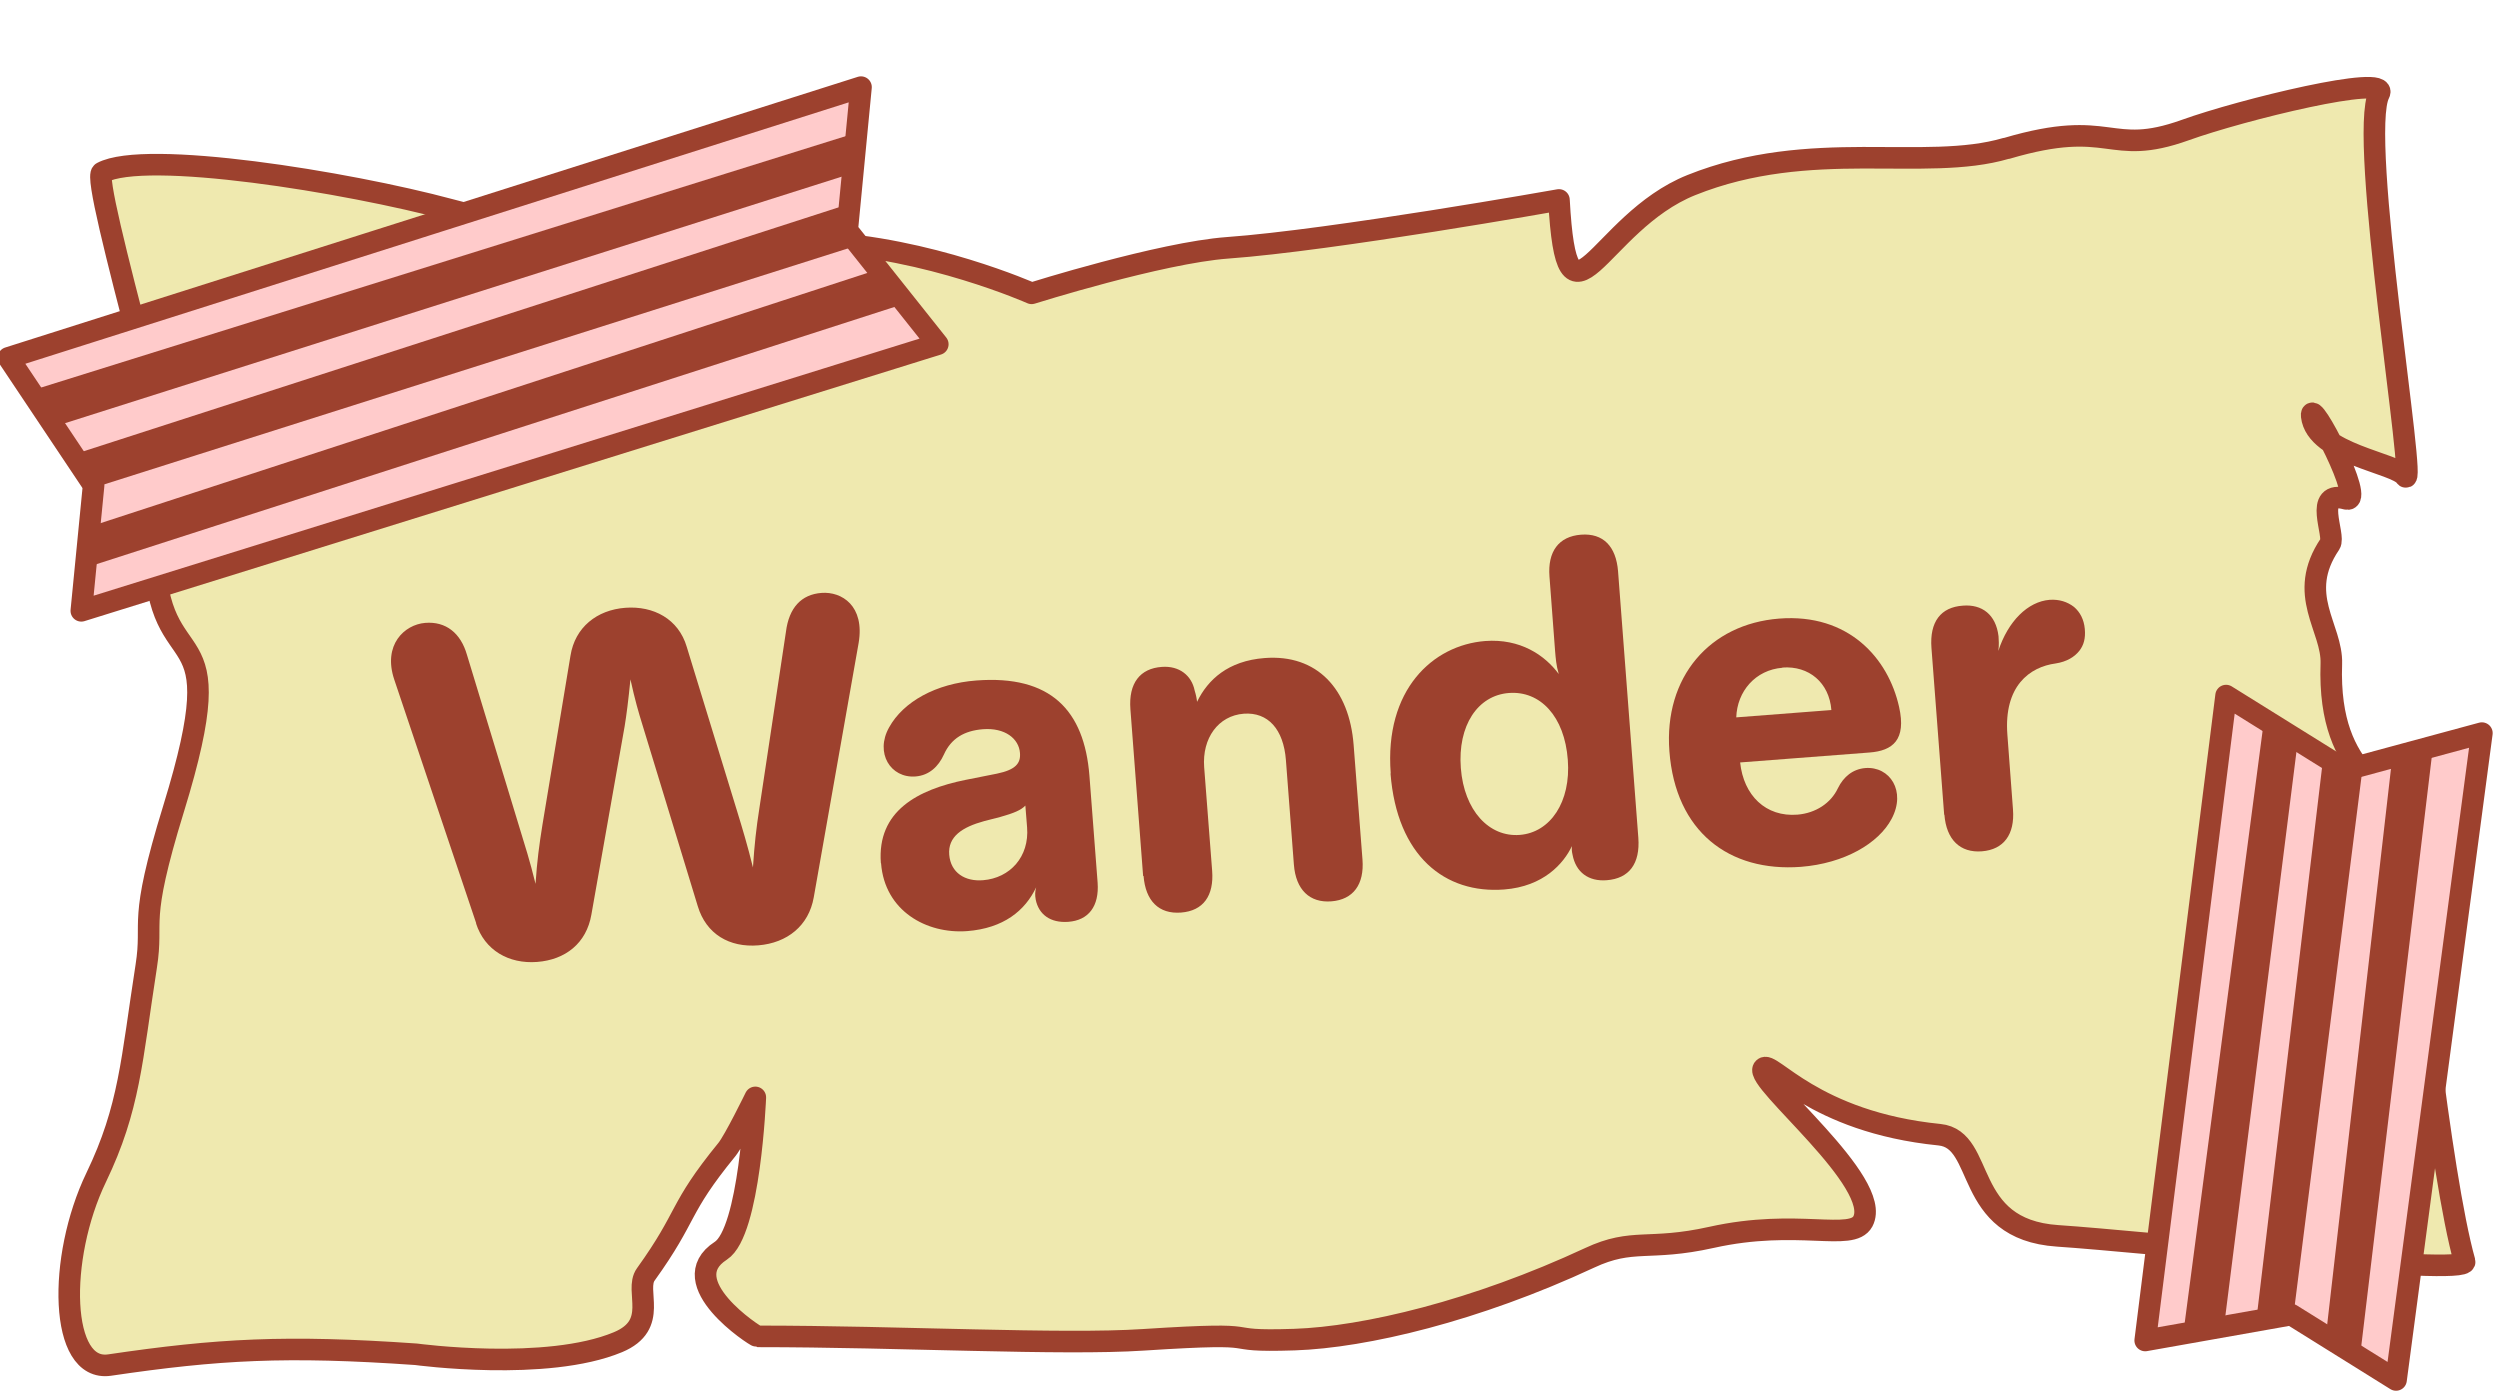 <?xml version="1.0" encoding="UTF-8"?>
<svg id="Layer_1" data-name="Layer 1" xmlns="http://www.w3.org/2000/svg" viewBox="0 0 115.91 64.59">
  <defs>
    <style>
      .cls-1 {
        fill: #9d412e;
      }

      .cls-2 {
        fill: #ffcbcb;
      }

      .cls-2, .cls-3 {
        stroke: #9d412e;
        stroke-linecap: round;
        stroke-linejoin: round;
      }

      .cls-4 {
        fill: #9d412e;
      }

      .cls-3 {
        fill: #efe9af;
      }
    </style>
  </defs>
  <g>
    <path class="cls-3" d="M93.01,6.88c-3.77,1.11-9.05-.52-14.59,1.7-4.37,1.75-5.76,7.62-6.14.69,0,0-10.51,1.87-15.37,2.22-3.11.23-9.08,2.11-9.08,2.11,0,0-4.79-2.13-9.88-2.36-6.97-.32-11.81-.1-17.08-1.52-4.8-1.29-14.13-2.79-16.14-1.72-.28.15.65,3.78,1.89,8.57,0,0,.43,4.35.53,8.87.13,6.48,3.84,2.5.9,12.05-1.68,5.45-.92,5.08-1.27,7.31-.68,4.37-.77,6.57-2.32,9.79-1.8,3.74-1.71,9.04.62,8.7,5.02-.74,8.18-.92,14.21-.5,0,0,6.05.82,9.36-.56,1.94-.81.75-2.39,1.29-3.14,2.01-2.8,1.46-2.97,3.76-5.79.35-.43,1.32-2.42,1.32-2.42,0,0-.25,6.24-1.6,7.11-2.26,1.46,1.6,3.97,1.7,3.97,6.6,0,14.11.41,17.89.16,6.31-.41,3.09.12,7.01-.01,3.26-.11,8.4-1.33,13.68-3.79,2.01-.94,2.73-.3,5.65-.95,3.99-.89,6.5.22,7.02-.74.96-1.8-5.05-6.52-4.61-7.09.32-.43,2.28,2.48,8.16,3.07,2.18.22,1.04,4.39,5.48,4.69,3.95.26,19.08,1.9,18.87,1.19-1.14-4.05-2.38-16.1-2.85-20.13-.22-1.94-3.52-2.12-3.33-7.58.06-1.68-1.66-3.2-.06-5.56.27-.4-.83-2.53.75-2.09.94.26-1.71-4.83-1.6-3.84.2,1.76,3.92,2.17,4.33,2.79.6.89-2.22-15.82-1.2-17.74.49-.93-6.38.75-8.99,1.69-3.6,1.29-3.37-.6-8.28.85h0Z"/>
    <g>
      <polygon class="cls-2" points="4.34 22.5 3.77 28.32 43.48 15.96 39.28 10.68 39.92 4.04 .39 16.59 4.34 22.5"/>
      <polygon class="cls-1" points="39.53 8.03 2.7 19.72 1.45 18.11 39.76 6.14 39.53 8.03"/>
      <polygon class="cls-1" points="40.22 11.23 3.88 22.76 3.68 22.07 3.39 21.08 39.85 9.3 39.69 10.55 40.22 11.23"/>
      <polygon class="cls-1" points="42.25 13.98 4 26.31 4.34 24.36 40.84 12.45 42.25 13.98"/>
    </g>
    <g>
      <polygon class="cls-2" points="106.23 60.95 111.09 63.98 115.07 33.99 108.75 35.7 103.21 32.25 99.46 62.15 106.23 60.95"/>
      <polygon class="cls-1" points="106.54 34.32 103.14 61.3 101.23 61.8 104.98 33.3 106.54 34.32"/>
      <polygon class="cls-1" points="109.61 35.05 106.27 61.49 105.59 61.38 104.61 61.23 107.78 34.57 108.81 35.26 109.61 35.05"/>
      <polygon class="cls-1" points="112.84 34.31 109.42 62.89 107.86 61.74 110.93 34.99 112.84 34.31"/>
    </g>
  </g>
  <g>
    <path class="cls-4" d="M22.08,42.81l-3.8-11.3c-.54-1.61.47-2.55,1.43-2.63s1.65.47,1.94,1.48l2.42,7.96c.27.88.5,1.6.76,2.66.07-1.07.17-1.8.32-2.74l1.3-7.84c.21-1.32,1.23-2.12,2.54-2.22s2.47.52,2.85,1.81l2.32,7.57c.27.88.5,1.64.75,2.66.07-1.07.15-1.8.3-2.76l1.23-8.17c.14-1.11.71-1.73,1.65-1.8s2.01.6,1.72,2.32l-2.08,11.79c-.23,1.32-1.23,2.12-2.57,2.23s-2.42-.52-2.81-1.82l-2.56-8.39c-.18-.58-.35-1.16-.56-2.12-.1,1-.18,1.63-.27,2.18l-1.54,8.72c-.23,1.34-1.21,2.1-2.52,2.2s-2.43-.54-2.83-1.79Z"/>
    <path class="cls-4" d="M40.84,40.01c-.18-2.41,1.71-3.4,3.92-3.85l1.46-.29c.87-.18,1.11-.48,1.07-.96-.05-.66-.69-1.18-1.72-1.1-.86.07-1.47.42-1.81,1.18-.25.55-.68.96-1.31,1.01-1.16.09-1.89-1.09-1.23-2.27.66-1.2,2.18-2.04,4.05-2.18,3.44-.26,5,1.38,5.24,4.41l.38,4.96c.08,1.1-.42,1.75-1.36,1.82-.83.06-1.37-.34-1.51-1.03-.04-.22-.03-.37.02-.57-.51,1.08-1.51,1.9-3.2,2.03-1.89.14-3.82-.94-3.99-3.14ZM47.62,38.36l-.08-1.01c-.2.21-.53.35-1.17.53l-.74.19c-1.02.28-1.69.72-1.62,1.56s.74,1.25,1.57,1.18c1.25-.1,2.15-1.09,2.04-2.45Z"/>
    <path class="cls-4" d="M53,40.62l-.59-7.74c-.09-1.21.45-1.89,1.46-1.96.81-.06,1.38.4,1.52,1.1.06.19.1.39.11.52.5-1.03,1.44-1.9,3.13-2.03,2.44-.19,3.93,1.44,4.13,4.03l.41,5.31c.09,1.16-.43,1.86-1.44,1.94s-1.65-.54-1.74-1.7l-.37-4.85c-.11-1.43-.83-2.23-1.95-2.15-1.19.09-1.94,1.14-1.84,2.48l.37,4.8c.09,1.16-.41,1.86-1.44,1.94s-1.65-.54-1.74-1.7Z"/>
    <path class="cls-4" d="M64.48,35.86c-.3-3.88,1.95-5.95,4.38-6.14,1.62-.12,2.76.65,3.41,1.53-.12-.41-.14-.72-.17-1.07l-.26-3.45c-.09-1.16.43-1.86,1.46-1.94s1.63.54,1.72,1.7l.94,12.35c.09,1.21-.43,1.89-1.46,1.97-.86.07-1.44-.38-1.59-1.18-.04-.17-.04-.26-.03-.4-.38.8-1.31,1.87-3.14,2.01-2.74.21-4.97-1.54-5.27-5.38ZM72.69,35.23c-.15-2.02-1.28-3.21-2.73-3.1s-2.38,1.51-2.23,3.48,1.31,3.21,2.73,3.1,2.38-1.53,2.23-3.48Z"/>
    <path class="cls-4" d="M77.4,34.83c-.26-3.44,1.87-5.9,5.09-6.15s5.06,1.84,5.56,4.1c.34,1.52-.29,2.03-1.38,2.11l-5.99.46c.16,1.53,1.19,2.54,2.66,2.42.85-.07,1.55-.54,1.87-1.22.27-.55.7-.89,1.27-.94,1.14-.09,1.91,1.07,1.22,2.36-.6,1.13-2.18,2.06-4.2,2.22-3.33.25-5.82-1.63-6.1-5.36ZM82.64,30.96c-1.25.1-2.1,1.09-2.14,2.3l4.41-.34c-.1-1.27-1.04-2.06-2.27-1.97Z"/>
    <path class="cls-4" d="M90.14,37.78l-.59-7.74c-.09-1.21.43-1.89,1.46-1.96.88-.07,1.53.41,1.65,1.42.01.15.03.42-.01.68.45-1.38,1.37-2.29,2.38-2.37.44-.03.82.09,1.13.33.28.24.46.58.5,1.02s-.05.75-.25,1.01c-.22.28-.58.51-1.1.59-1.2.16-2.41,1.04-2.24,3.3l.26,3.47c.09,1.16-.43,1.86-1.44,1.94s-1.65-.54-1.74-1.7Z"/>
  </g>
</svg>